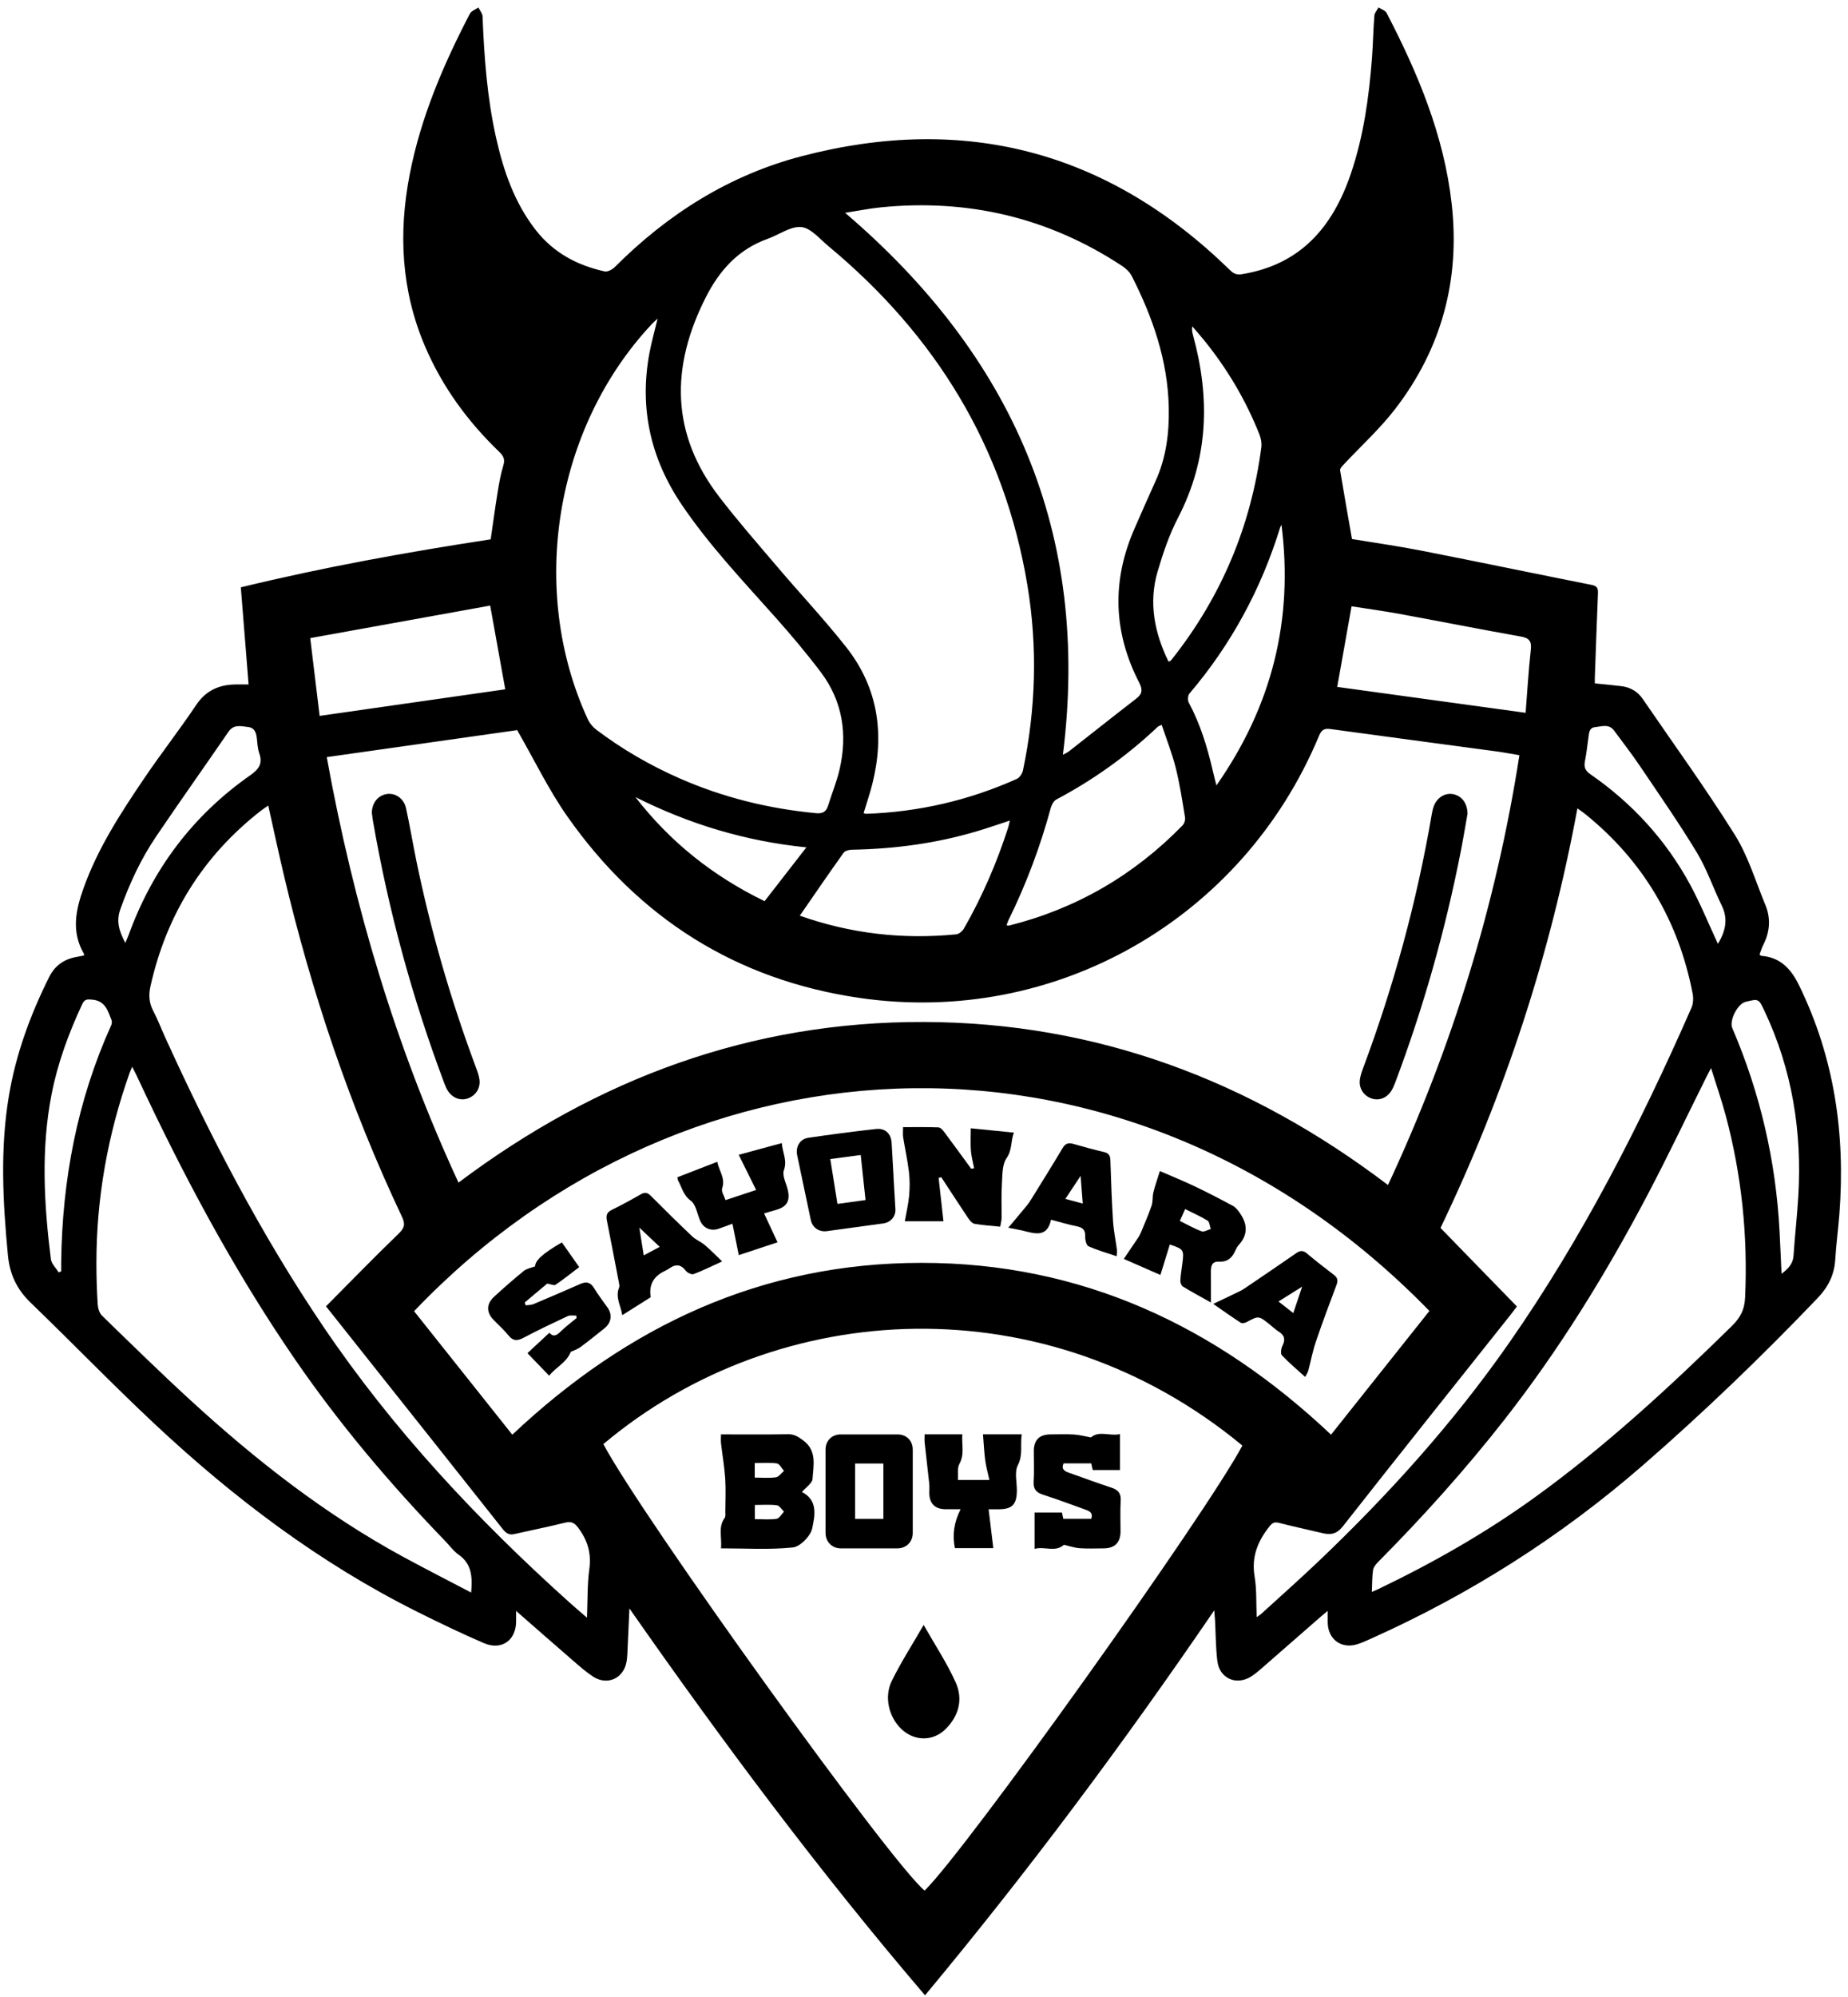 <?xml version="1.0" encoding="UTF-8"?> <svg xmlns="http://www.w3.org/2000/svg" width="213" height="230" viewBox="0 0 213 230" fill="none"> <path d="M9.688 110.069C9.671 109.918 9.679 109.882 9.666 109.858C8.206 107.337 8.711 104.871 9.639 102.285C11.298 97.659 13.943 93.609 16.664 89.596C18.583 86.766 20.695 84.065 22.601 81.224C23.709 79.568 25.188 78.892 27.072 78.846C27.601 78.832 28.131 78.846 28.652 78.846C28.349 75.069 28.057 71.407 27.757 67.657C37.288 65.339 46.876 63.609 56.555 62.128C56.822 60.297 57.065 58.486 57.36 56.682C57.527 55.653 57.709 54.613 58.015 53.619C58.231 52.921 58.034 52.524 57.551 52.059C53.91 48.556 50.971 44.552 48.978 39.874C46.235 33.44 45.907 26.797 47.237 20.012C48.517 13.482 51.107 7.439 54.158 1.579C54.328 1.256 54.805 1.097 55.141 0.862C55.308 1.207 55.608 1.549 55.621 1.899C55.804 6.593 56.148 11.268 57.177 15.86C58.034 19.684 59.29 23.34 61.741 26.488C63.785 29.11 66.52 30.569 69.692 31.264C70.033 31.338 70.576 31.05 70.86 30.766C76.957 24.66 84.065 20.171 92.406 17.992C111.187 13.085 127.651 17.404 141.632 30.985C142.06 31.401 142.377 31.71 143.146 31.584C149.918 30.487 153.628 26.129 155.713 19.966C157.176 15.641 157.793 11.164 158.137 6.64C158.259 5.028 158.281 3.41 158.409 1.798C158.434 1.472 158.723 1.171 158.893 0.856C159.209 1.067 159.67 1.201 159.823 1.497C163.432 8.443 166.437 15.606 167.321 23.488C168.301 32.211 166.175 40.118 160.847 47.062C159.048 49.407 156.818 51.421 154.796 53.592C154.646 53.753 154.433 54 154.46 54.169C154.891 56.789 155.358 59.4 155.83 62.093C158.448 62.528 161.169 62.908 163.86 63.437C170.4 64.72 176.923 66.083 183.46 67.378C184.083 67.501 184.205 67.769 184.181 68.328C184.047 71.557 183.938 74.789 183.821 78.022C183.812 78.243 183.821 78.462 183.821 78.722C184.847 78.826 185.873 78.914 186.894 79.043C187.915 79.171 188.753 79.656 189.342 80.515C192.904 85.715 196.608 90.825 199.952 96.159C201.494 98.62 202.345 101.518 203.473 104.233C204.117 105.785 204.005 107.329 203.241 108.831C203.058 109.193 202.943 109.587 202.804 109.954C202.894 110.028 202.94 110.099 202.989 110.101C205.195 110.277 206.415 111.571 207.362 113.509C211.451 121.868 212.712 130.694 212.005 139.885C211.871 141.623 211.634 143.355 211.53 145.093C211.423 146.861 210.714 148.26 209.486 149.543C203.063 156.252 196.384 162.681 189.375 168.776C179.909 177.003 169.456 183.643 158.027 188.758C157.479 189.005 156.93 189.265 156.357 189.429C154.534 189.946 153.049 188.794 153.032 186.889C153.03 186.511 153.032 186.131 153.032 185.559C152.702 185.835 152.454 186.035 152.216 186.243C149.902 188.263 147.593 190.286 145.275 192.303C144.942 192.593 144.593 192.872 144.222 193.11C142.516 194.202 140.556 193.356 140.311 191.342C140.122 189.804 140.128 188.241 140.046 186.689C140.029 186.38 139.999 186.071 139.953 185.501C129.445 200.888 118.464 215.621 106.618 229.845C94.448 215.61 83.295 200.659 72.547 185.282C72.478 186.78 72.416 188.277 72.342 189.774C72.315 190.313 72.309 190.855 72.222 191.386C71.9 193.337 70.006 194.208 68.352 193.129C67.56 192.612 66.842 191.98 66.124 191.358C63.949 189.478 61.787 187.579 59.486 185.567C59.486 186.002 59.478 186.325 59.486 186.645C59.544 188.906 57.857 190.171 55.774 189.276C53.19 188.167 50.651 186.941 48.132 185.687C36.876 180.074 26.943 172.572 17.797 164.005C12.947 159.462 8.32 154.675 3.533 150.061C1.942 148.528 1.12 146.798 0.91 144.579C0.328 138.464 0.001 132.364 1.019 126.271C1.824 121.449 3.486 116.905 5.67 112.54C6.336 111.207 7.403 110.482 8.833 110.23C9.109 110.181 9.382 110.126 9.701 110.063L9.688 110.069ZM175.127 86.993C174.164 86.835 173.331 86.673 172.491 86.558C166.101 85.696 159.711 84.853 153.325 83.977C152.601 83.879 152.304 84.103 152.02 84.785C143.231 105.865 121.611 118.247 99.036 114.949C84.854 112.877 73.611 105.761 65.376 94.027C63.245 90.989 61.618 87.598 59.609 84.106C52.562 85.105 45.162 86.153 37.662 87.215C40.754 104.288 45.615 120.595 52.846 136.228C68.835 124.227 86.573 117.661 106.498 117.724C126.423 117.787 144.121 124.468 159.979 136.505C167.362 120.691 172.433 104.253 175.127 86.993ZM143.196 166.521C120.642 147.855 89.75 149.366 69.544 166.348C73.972 174.718 102.778 214.732 106.572 217.781C111.324 213.158 138.861 174.628 143.196 166.521ZM99.541 93.666C99.661 93.699 99.748 93.748 99.836 93.746C105.881 93.535 111.671 92.199 117.189 89.728C117.514 89.583 117.828 89.117 117.905 88.751C119.395 81.662 119.602 74.519 118.412 67.38C115.757 51.443 107.811 38.591 95.48 28.352C94.483 27.525 93.46 26.261 92.357 26.157C91.123 26.039 89.797 27.041 88.495 27.506C85.116 28.713 82.946 31.1 81.338 34.272C77.269 42.307 77.312 49.998 82.94 57.287C85.047 60.018 87.318 62.624 89.557 65.251C92.201 68.363 95.007 71.344 97.535 74.549C101.225 79.229 101.981 84.585 100.545 90.302C100.261 91.433 99.879 92.536 99.538 93.666H99.541ZM164.753 151.013C130.403 115.709 79.327 117.891 47.728 151.041C51.497 155.775 55.269 160.519 59.05 165.267C72.375 152.707 87.837 145.474 106.223 145.471C124.633 145.468 140.117 152.718 153.415 165.264C157.203 160.502 160.964 155.778 164.755 151.01L164.753 151.013ZM75.797 36.699C75.503 36.976 75.312 37.135 75.145 37.315C63.938 49.243 60.886 67.974 67.746 82.847C67.959 83.309 68.332 83.756 68.739 84.062C71.706 86.304 74.905 88.154 78.306 89.651C83.328 91.862 88.588 93.154 94.044 93.672C94.811 93.746 95.226 93.521 95.45 92.79C95.878 91.4 96.446 90.042 96.77 88.63C97.701 84.596 97.133 80.781 94.609 77.433C92.952 75.238 91.17 73.128 89.341 71.075C85.612 66.891 81.75 62.821 78.592 58.16C74.992 52.845 73.671 47.034 74.848 40.698C75.088 39.406 75.451 38.139 75.797 36.702V36.699ZM30.92 92.793C30.581 93.031 30.292 93.215 30.025 93.425C23.381 98.625 19.186 105.366 17.344 113.607C17.117 114.62 17.172 115.515 17.658 116.44C18.174 117.42 18.569 118.463 19.028 119.473C24.287 131.031 30.131 142.269 37.255 152.798C45.296 164.684 55.024 175.065 65.666 184.617C66.266 185.157 66.883 185.677 67.653 186.344C67.737 184.324 67.683 182.513 67.926 180.742C68.174 178.914 67.724 177.425 66.638 175.982C66.171 175.361 65.799 175.235 65.093 175.41C63.16 175.887 61.206 176.275 59.265 176.716C58.657 176.855 58.307 176.593 57.941 176.133C52.81 169.649 47.662 163.179 42.52 156.706C40.907 154.675 39.294 152.647 37.574 150.479C40.377 147.658 43.11 144.847 45.929 142.124C46.611 141.464 46.745 141.037 46.328 140.158C40.347 127.522 35.915 114.341 32.702 100.741C32.086 98.13 31.526 95.508 30.92 92.796V92.793ZM144.85 186.276C145.109 186.095 145.243 186.021 145.352 185.92C147.549 183.914 149.779 181.943 151.935 179.891C160.028 172.189 167.493 163.923 173.902 154.746C182.352 142.644 189.039 129.567 194.962 116.079C195.172 115.6 195.191 114.954 195.088 114.426C193.466 106.075 189.383 99.186 182.778 93.825C182.5 93.598 182.199 93.401 181.812 93.119C178.67 110.082 173.375 126.17 166.033 141.45C169.024 144.524 171.928 147.507 174.838 150.496C174.527 150.906 174.341 151.161 174.147 151.405C167.684 159.536 161.199 167.651 154.782 175.818C154.092 176.697 153.409 176.836 152.47 176.615C150.778 176.218 149.078 175.848 147.391 175.418C146.872 175.287 146.632 175.44 146.307 175.848C144.953 177.551 144.225 179.36 144.607 181.615C144.855 183.087 144.773 184.617 144.847 186.27L144.85 186.276ZM122.512 86.944C122.788 86.788 123.022 86.695 123.213 86.545C125.801 84.519 128.372 82.475 130.973 80.469C131.688 79.916 131.707 79.42 131.303 78.635C128.296 72.8 128.129 66.861 130.782 60.847C131.576 59.049 132.352 57.246 133.17 55.458C134.415 52.743 134.775 49.87 134.712 46.925C134.595 41.508 132.859 36.538 130.435 31.776C130.206 31.327 129.772 30.927 129.344 30.643C120.885 25.07 111.597 22.883 101.55 23.882C100.193 24.016 98.85 24.293 97.409 24.517C116.709 40.999 125.716 61.43 122.509 86.944H122.512ZM54.306 183.449C54.467 181.612 54.363 180.14 52.87 179.094C52.259 178.667 51.803 178.019 51.273 177.474C44.968 170.952 39.122 164.044 33.977 156.555C26.905 146.265 21.061 135.284 15.788 123.983C15.638 123.663 15.471 123.348 15.234 122.883C15.076 123.263 14.994 123.43 14.934 123.605C12.423 130.689 11.112 137.985 11.112 145.509C11.112 147.094 11.162 148.679 11.262 150.261C11.29 150.707 11.454 151.26 11.759 151.555C15.119 154.82 18.468 158.099 21.921 161.266C29.454 168.177 37.471 174.45 46.483 179.343C49.033 180.728 51.62 182.042 54.306 183.451V183.449ZM158.117 183.38C158.483 183.219 158.682 183.137 158.879 183.044C165.222 180.003 171.32 176.527 177.024 172.397C185.12 166.534 192.446 159.777 199.572 152.789C200.544 151.834 201.073 150.945 201.142 149.445C201.461 142.348 200.746 135.391 198.917 128.543C198.442 126.761 197.831 125.015 197.214 123.031C196.957 123.523 196.826 123.767 196.701 124.016C194.427 128.578 192.241 133.19 189.864 137.698C185.087 146.765 179.721 155.463 173.394 163.543C168.877 169.31 163.988 174.742 158.833 179.937C158.581 180.192 158.306 180.528 158.257 180.857C158.145 181.634 158.161 182.428 158.12 183.378L158.117 183.38ZM133.902 83.498C133.613 83.635 133.514 83.654 133.454 83.712C129.936 87.04 126.036 89.826 121.759 92.095C121.458 92.254 121.215 92.695 121.117 93.05C119.9 97.531 118.281 101.855 116.226 106.018C116.139 106.193 116.089 106.39 116.019 106.59C116.158 106.609 116.223 106.639 116.281 106.625C124.049 104.682 130.714 100.809 136.304 95.076C136.506 94.868 136.634 94.443 136.585 94.156C136.271 92.251 135.987 90.332 135.518 88.463C135.1 86.794 134.459 85.182 133.899 83.501L133.902 83.498ZM134.68 76.215C134.8 76.166 134.868 76.155 134.912 76.117C134.983 76.057 135.043 75.98 135.103 75.906C140.772 68.733 144.192 60.604 145.379 51.534C145.442 51.06 145.346 50.516 145.169 50.067C143.597 46.095 141.441 42.461 138.747 39.149C138.315 38.621 137.865 38.109 137.423 37.592C137.355 37.986 137.415 38.29 137.499 38.588C139.494 45.816 139.306 52.836 135.78 59.643C134.767 61.595 134.046 63.724 133.424 65.842C132.365 69.444 133.069 72.895 134.682 76.215H134.68ZM36.84 82.466C44.111 81.427 51.216 80.408 58.236 79.404C57.663 76.218 57.098 73.09 56.498 69.759C49.655 70.996 42.779 72.239 35.757 73.506C36.13 76.585 36.483 79.494 36.84 82.464V82.466ZM92.191 105.481C98.001 107.537 104.036 108.246 110.221 107.627C110.541 107.594 110.934 107.255 111.108 106.951C113.226 103.256 114.899 99.364 116.207 95.311C116.281 95.087 116.316 94.851 116.392 94.525C115.085 94.952 113.898 95.366 112.694 95.727C107.969 97.145 103.13 97.791 98.204 97.881C97.871 97.886 97.398 97.999 97.232 98.234C95.542 100.599 93.902 102.999 92.185 105.481H92.191ZM175.842 82.111C176.036 79.647 176.175 77.247 176.44 74.858C176.549 73.856 176.263 73.498 175.277 73.322C170.613 72.493 165.965 71.573 161.305 70.717C159.452 70.377 157.582 70.123 155.781 69.841C155.213 73.038 154.665 76.106 154.127 79.127C161.278 80.11 168.476 81.098 175.845 82.111H175.842ZM147.702 60.459C147.65 60.566 147.582 60.667 147.546 60.776C145.357 67.859 141.902 74.245 137.095 79.894C136.907 80.113 136.874 80.671 137.019 80.937C138.351 83.416 139.159 86.074 139.787 88.797C139.901 89.298 140.032 89.796 140.204 90.478C146.616 81.317 149.094 71.376 147.702 60.456V60.459ZM205.345 146.73C206.12 146.141 206.661 145.58 206.723 144.62C206.876 142.31 207.146 140.008 207.277 137.701C207.703 130.322 206.562 123.225 203.396 116.503C202.703 115.031 202.711 115.028 201.188 115.408C200.263 115.638 199.294 117.565 199.662 118.427C202.872 125.899 204.682 133.699 205.11 141.823C205.195 143.424 205.26 145.022 205.342 146.73H205.345ZM6.762 146.566C6.857 146.527 6.955 146.489 7.051 146.451C7.051 146.087 7.046 145.72 7.051 145.356C7.177 135.892 8.902 126.769 12.813 118.11C12.892 117.935 12.919 117.672 12.851 117.499C12.428 116.432 12.144 115.291 10.635 115.151C10.026 115.094 9.745 115.099 9.475 115.677C7.914 119.021 6.644 122.464 5.937 126.096C4.709 132.402 5.072 138.727 5.864 145.041C5.932 145.58 6.451 146.059 6.759 146.568L6.762 146.566ZM198.006 108.725C198.83 107.359 199.242 105.93 198.448 104.313C197.46 102.298 196.742 100.131 195.59 98.223C193.526 94.813 191.245 91.537 189.012 88.231C188.073 86.84 187.041 85.516 186.045 84.163C185.45 83.356 184.631 83.679 183.867 83.758C183.185 83.829 183.163 84.374 183.092 84.875C182.958 85.817 182.865 86.763 182.677 87.694C182.54 88.376 182.723 88.783 183.307 89.186C188.119 92.519 191.995 96.737 194.793 101.885C195.997 104.102 196.949 106.456 198.006 108.725ZM14.44 108.613C14.595 108.251 14.715 108.005 14.808 107.748C17.57 100.128 22.218 93.94 28.851 89.301C29.847 88.603 30.3 87.957 29.88 86.763C29.695 86.235 29.67 85.644 29.607 85.078C29.533 84.401 29.359 83.824 28.556 83.739C27.754 83.654 26.943 83.408 26.337 84.289C23.575 88.31 20.75 92.287 18.015 96.326C16.252 98.932 14.928 101.765 13.869 104.745C13.356 106.188 13.765 107.302 14.437 108.613H14.44ZM88.126 103.809C89.701 101.781 91.243 99.8 92.944 97.61C85.825 96.89 79.373 94.898 73.237 91.819C77.222 96.964 82.135 100.897 88.126 103.809Z" fill="black"></path> <path d="M42.861 93.658C42.856 92.506 43.549 91.644 44.554 91.471C45.536 91.301 46.543 91.956 46.794 93.083C47.239 95.095 47.572 97.128 47.987 99.148C49.66 107.266 51.961 115.203 54.857 122.968C55.024 123.411 55.19 123.866 55.258 124.331C55.403 125.313 54.855 126.186 53.959 126.518C53.116 126.83 52.191 126.512 51.645 125.694C51.473 125.434 51.342 125.135 51.233 124.843C47.526 114.998 44.772 104.89 42.979 94.52C42.924 94.208 42.894 93.893 42.864 93.658H42.861Z" fill="black"></path> <path d="M169.144 93.759C168.912 95.048 168.667 96.551 168.375 98.043C166.587 107.146 164.073 116.041 160.806 124.722C160.672 125.075 160.519 125.434 160.309 125.743C159.75 126.556 158.824 126.838 157.978 126.496C157.119 126.148 156.608 125.313 156.739 124.364C156.799 123.928 156.941 123.499 157.094 123.086C160.645 113.588 163.303 103.85 165.015 93.852C165.072 93.51 165.149 93.162 165.269 92.84C165.634 91.86 166.592 91.293 167.507 91.485C168.476 91.687 169.134 92.511 169.147 93.757L169.144 93.759Z" fill="black"></path> <path d="M83.096 178.361C83.238 177.102 82.738 175.925 83.527 174.852C83.653 174.68 83.601 174.362 83.601 174.11C83.606 172.843 83.669 171.573 83.587 170.311C83.497 168.957 83.26 167.61 83.104 166.258C83.069 165.951 83.099 165.639 83.099 165.232C85.752 165.232 88.304 165.256 90.853 165.215C91.541 165.204 91.978 165.497 92.515 165.878C94.199 167.076 93.754 168.79 93.651 170.361C93.618 170.859 92.908 171.31 92.433 171.869C94.317 172.832 93.913 174.633 93.615 176.056C93.43 176.94 92.234 178.164 91.388 178.254C88.705 178.536 85.97 178.358 83.096 178.358V178.361ZM86.991 170.21C87.862 170.21 88.659 170.287 89.425 170.175C89.767 170.125 90.053 169.693 90.365 169.436C90.091 169.135 89.849 168.623 89.537 168.576C88.713 168.456 87.859 168.535 86.991 168.535V170.207V170.21ZM87.002 174.994C87.897 174.994 88.719 175.074 89.507 174.956C89.827 174.907 90.081 174.42 90.365 174.132C90.091 173.875 89.84 173.432 89.54 173.396C88.719 173.292 87.878 173.36 87.004 173.36V174.994H87.002Z" fill="black"></path> <path d="M95.152 171.83C95.152 170.216 95.146 168.598 95.152 166.983C95.155 165.954 95.875 165.237 96.912 165.234C99.093 165.229 101.271 165.229 103.452 165.234C104.489 165.237 105.204 165.957 105.204 166.991C105.21 170.191 105.21 173.39 105.204 176.593C105.204 177.611 104.459 178.358 103.444 178.361C101.263 178.369 99.085 178.369 96.904 178.361C95.891 178.358 95.155 177.605 95.152 176.584C95.146 175 95.152 173.415 95.152 171.833V171.83ZM101.82 174.961V168.59H98.558V174.961H101.82Z" fill="black"></path> <path d="M122.624 177.95C121.644 178.848 120.402 178.101 119.245 178.418V174.233H122.4C122.446 174.45 122.498 174.682 122.555 174.953H125.776C126.025 174.225 125.525 174.05 125.045 173.878C123.44 173.303 121.846 172.703 120.224 172.181C119.447 171.929 119.084 171.551 119.138 170.684C119.212 169.515 119.155 168.338 119.157 167.167C119.16 165.856 119.796 165.234 121.125 165.232C122.01 165.232 122.899 165.188 123.781 165.245C124.433 165.289 125.077 165.462 125.743 165.582C126.685 164.761 127.919 165.464 129.092 165.199V169.337H125.951C125.902 169.115 125.842 168.858 125.776 168.571H122.591C122.296 169.219 122.676 169.466 123.202 169.649C124.84 170.221 126.467 170.831 128.118 171.373C128.896 171.628 129.226 172.041 129.172 172.892C129.098 174.061 129.155 175.238 129.152 176.409C129.152 177.696 128.486 178.358 127.201 178.361C126.284 178.361 125.364 178.413 124.452 178.344C123.833 178.298 123.227 178.087 122.624 177.95Z" fill="black"></path> <path d="M114.485 178.334H110.058C109.757 176.834 109.94 175.391 110.718 173.856C109.943 173.856 109.476 173.856 109.01 173.856C107.762 173.85 107.113 173.202 107.11 171.957C107.11 171.609 107.14 171.256 107.104 170.911C106.938 169.34 106.747 167.774 106.578 166.203C106.545 165.9 106.572 165.588 106.572 165.224H110.92C110.819 166.384 111.207 167.509 110.576 168.642C110.317 169.11 110.453 169.803 110.404 170.479H114.037C113.868 169.707 113.658 168.984 113.56 168.251C113.429 167.268 113.385 166.272 113.3 165.226H117.766C117.575 166.447 117.932 167.586 117.315 168.787C116.914 169.57 117.206 170.711 117.203 171.694C117.195 173.309 116.666 173.856 115.091 173.859C114.747 173.859 114.4 173.859 113.947 173.859C114.127 175.345 114.302 176.784 114.49 178.336L114.485 178.334Z" fill="black"></path> <path d="M106.46 187.182C107.778 189.506 109.148 191.567 110.15 193.795C111.024 195.735 110.521 197.673 108.974 199.192C107.505 200.634 105.346 200.579 103.867 199.148C102.453 197.782 101.877 195.483 102.786 193.63C103.837 191.485 105.144 189.465 106.46 187.182Z" fill="black"></path> <path d="M112.277 134.575C112.148 133.908 111.963 133.242 111.908 132.569C111.843 131.764 111.892 130.954 111.892 129.972C113.565 130.139 115.142 130.297 116.859 130.467C116.477 131.496 116.682 132.451 116.021 133.404C115.486 134.173 115.546 135.402 115.478 136.436C115.394 137.726 115.462 139.023 115.443 140.315C115.437 140.621 115.347 140.928 115.284 141.303C114.255 141.199 113.281 141.141 112.326 140.974C112.053 140.928 111.78 140.599 111.602 140.337C110.549 138.768 109.523 137.181 108.488 135.602C108.387 135.629 108.286 135.659 108.185 135.687C108.368 137.315 108.548 138.943 108.742 140.681H104.285C104.457 139.71 104.694 138.735 104.784 137.75C104.866 136.842 104.872 135.908 104.765 135.002C104.607 133.664 104.309 132.339 104.096 131.006C104.042 130.672 104.088 130.322 104.088 129.84C105.48 129.84 106.829 129.813 108.171 129.868C108.412 129.879 108.682 130.199 108.859 130.437C109.899 131.825 110.915 133.231 111.938 134.63C112.05 134.614 112.165 134.594 112.277 134.578V134.575Z" fill="black"></path> <path d="M134.833 143.358C134.472 144.527 134.123 145.66 133.749 146.867C132.313 146.238 131.058 145.687 129.529 145.017C130.13 144.13 130.673 143.339 131.205 142.537C131.325 142.357 131.426 142.157 131.511 141.957C131.931 140.933 132.379 139.921 132.736 138.875C132.897 138.404 132.816 137.854 132.936 137.364C133.129 136.579 133.402 135.815 133.686 134.898C135.084 135.506 136.386 136.032 137.652 136.634C139.162 137.353 140.646 138.12 142.117 138.916C142.448 139.094 142.71 139.447 142.931 139.77C143.793 141.021 143.853 142.247 142.767 143.424C142.598 143.605 142.478 143.843 142.377 144.073C142.017 144.897 141.476 145.386 140.504 145.334C139.604 145.288 139.56 145.942 139.568 146.621C139.582 147.688 139.571 148.756 139.571 150.042C138.288 149.319 137.295 148.788 136.334 148.197C136.159 148.09 136.036 147.743 136.047 147.516C136.08 146.853 136.197 146.197 136.279 145.537C136.476 143.958 136.438 143.903 134.835 143.358H134.833ZM135.99 140.641C136.855 141.068 137.649 141.527 138.498 141.839C138.779 141.943 139.197 141.67 139.552 141.571C139.434 141.24 139.415 140.753 139.183 140.61C138.375 140.11 137.491 139.726 136.599 139.278C136.358 139.814 136.184 140.208 135.99 140.641Z" fill="black"></path> <path d="M65.791 155.718C65.273 156.999 64.044 157.5 63.299 158.475C62.445 157.588 61.648 156.761 60.794 155.874C61.596 155.127 62.423 154.358 63.318 153.526C63.788 154.052 64.159 153.833 64.588 153.411C65.169 152.839 65.829 152.352 66.457 151.829C66.444 151.733 66.433 151.64 66.419 151.545C66.089 151.558 65.715 151.476 65.439 151.605C63.722 152.407 62.011 153.22 60.335 154.104C59.636 154.473 59.148 154.5 58.618 153.846C58.102 153.209 57.488 152.653 56.91 152.067C56.05 151.2 56.033 150.22 56.942 149.382C58.059 148.353 59.202 147.352 60.381 146.396C60.723 146.12 61.225 146.049 61.681 145.874C61.667 145.217 62.546 144.396 64.76 143.115C65.404 144.032 66.053 144.954 66.76 145.961C65.838 146.662 64.956 147.365 64.028 148C63.867 148.11 63.509 147.935 63.07 147.861C62.3 148.507 61.394 149.27 60.485 150.031C60.521 150.143 60.556 150.255 60.592 150.368C60.892 150.324 61.219 150.338 61.49 150.223C63.294 149.467 65.09 148.693 66.883 147.904C67.563 147.606 68.054 147.683 68.469 148.375C68.938 149.161 69.509 149.886 70.035 150.639C70.603 151.454 70.459 152.385 69.659 153.02C68.742 153.748 67.835 154.492 66.891 155.182C66.525 155.447 66.067 155.587 65.788 155.718H65.791Z" fill="black"></path> <path d="M102.982 135.481C103.056 136.746 103.13 138.007 103.203 139.272C103.255 140.137 102.666 140.815 101.784 140.933C99.625 141.223 97.469 141.521 95.313 141.817C94.398 141.943 93.639 141.415 93.448 140.52C92.927 138.043 92.403 135.566 91.884 133.089C91.68 132.106 92.185 131.209 93.159 131.066C95.749 130.686 98.348 130.341 100.952 130.054C102.054 129.931 102.718 130.607 102.772 131.685C102.838 132.949 102.917 134.214 102.988 135.478C102.988 135.478 102.985 135.478 102.982 135.478V135.481ZM95.7 133.519C95.978 135.262 96.243 136.923 96.524 138.681C97.63 138.53 98.667 138.388 99.762 138.237C99.57 136.464 99.393 134.811 99.205 133.048C98.017 133.207 96.909 133.354 95.703 133.516L95.7 133.519Z" fill="black"></path> <path d="M150.426 158.608C149.487 157.754 148.567 156.985 147.751 156.12C147.573 155.934 147.655 155.34 147.811 155.031C148.177 154.303 148.059 153.811 147.374 153.386C147 153.156 146.681 152.836 146.334 152.56C145.06 151.544 145.062 151.555 143.651 152.313C143.468 152.412 143.144 152.458 142.993 152.363C142.019 151.733 141.072 151.057 139.835 150.2C141.015 149.637 141.986 149.185 142.947 148.712C143.228 148.575 143.487 148.391 143.747 148.216C145.63 146.938 147.516 145.665 149.386 144.365C149.839 144.051 150.175 144.004 150.628 144.384C151.643 145.241 152.697 146.054 153.75 146.861C154.168 147.182 154.239 147.496 154.05 148C153.223 150.19 152.405 152.382 151.654 154.596C151.288 155.669 151.086 156.797 150.789 157.894C150.726 158.124 150.576 158.332 150.434 158.611L150.426 158.608ZM149.061 151.257C149.408 150.231 149.711 149.325 150.087 148.213C149.075 148.848 148.259 149.358 147.358 149.921C147.936 150.376 148.428 150.759 149.061 151.257Z" fill="black"></path> <path d="M75.006 149.426C73.936 150.099 72.901 150.753 71.722 151.498C71.548 150.37 70.898 149.448 71.354 148.323C71.436 148.117 71.354 147.83 71.305 147.589C70.86 145.26 70.415 142.931 69.951 140.605C69.839 140.046 69.913 139.66 70.494 139.378C71.627 138.826 72.735 138.218 73.829 137.591C74.28 137.334 74.594 137.334 74.976 137.717C76.561 139.304 78.158 140.884 79.788 142.427C80.205 142.821 80.787 143.038 81.229 143.413C81.892 143.974 82.498 144.603 83.232 145.307C82.001 145.868 80.994 146.374 79.946 146.768C79.717 146.853 79.225 146.618 79.048 146.385C78.469 145.624 77.869 145.597 77.14 146.114C76.911 146.278 76.643 146.388 76.392 146.525C75.248 147.145 74.785 148.112 75.003 149.426H75.006ZM73.69 141.415C73.881 142.611 74.029 143.547 74.198 144.611C74.864 144.256 75.404 143.968 76.04 143.629C75.273 142.906 74.575 142.247 73.69 141.415Z" fill="black"></path> <path d="M128.7 144.71C127.578 144.33 126.483 144.02 125.457 143.561C125.209 143.448 125.064 142.83 125.081 142.455C125.111 141.702 124.813 141.396 124.101 141.259C123.145 141.073 122.212 140.783 121.142 140.503C120.7 142.578 119.294 142.115 117.921 141.771C117.471 141.658 117.012 141.587 116.215 141.428C117.037 140.449 117.708 139.658 118.366 138.856C118.565 138.615 118.737 138.349 118.901 138.081C120.099 136.143 121.308 134.211 122.474 132.252C122.788 131.723 123.134 131.6 123.705 131.767C124.887 132.112 126.077 132.432 127.275 132.714C127.813 132.843 127.966 133.136 127.982 133.65C128.061 135.993 128.138 138.336 128.288 140.676C128.359 141.784 128.596 142.879 128.741 143.985C128.768 144.196 128.719 144.414 128.703 144.713L128.7 144.71ZM122.793 138.106C123.506 138.295 124.093 138.451 124.799 138.64C124.718 137.602 124.644 136.666 124.551 135.451C123.871 136.477 123.364 137.246 122.793 138.106Z" fill="black"></path> <path d="M85.151 144.581C84.894 143.311 84.66 142.151 84.422 140.963C83.885 141.16 83.358 141.362 82.823 141.546C81.911 141.858 81.065 141.472 80.688 140.593C80.353 139.811 80.211 138.746 79.618 138.313C78.742 137.673 78.595 136.773 78.15 135.976C78.106 135.899 78.112 135.795 78.079 135.609C79.564 135.035 81.054 134.457 82.67 133.833C82.894 134.914 83.633 135.73 83.235 136.888C83.112 137.243 83.472 137.766 83.623 138.242C84.799 137.854 85.902 137.49 87.152 137.076C86.483 135.73 85.855 134.457 85.143 133.023C86.909 132.544 88.44 132.128 90.111 131.676C90.192 132.793 90.76 133.652 90.353 134.799C90.13 135.429 90.626 136.315 90.804 137.087C91.093 138.349 90.678 139.036 89.423 139.378C88.967 139.504 88.519 139.646 88.069 139.78C88.579 140.875 89.076 141.943 89.617 143.103C88.082 143.612 86.742 144.056 85.154 144.581H85.151Z" fill="black"></path> </svg> 